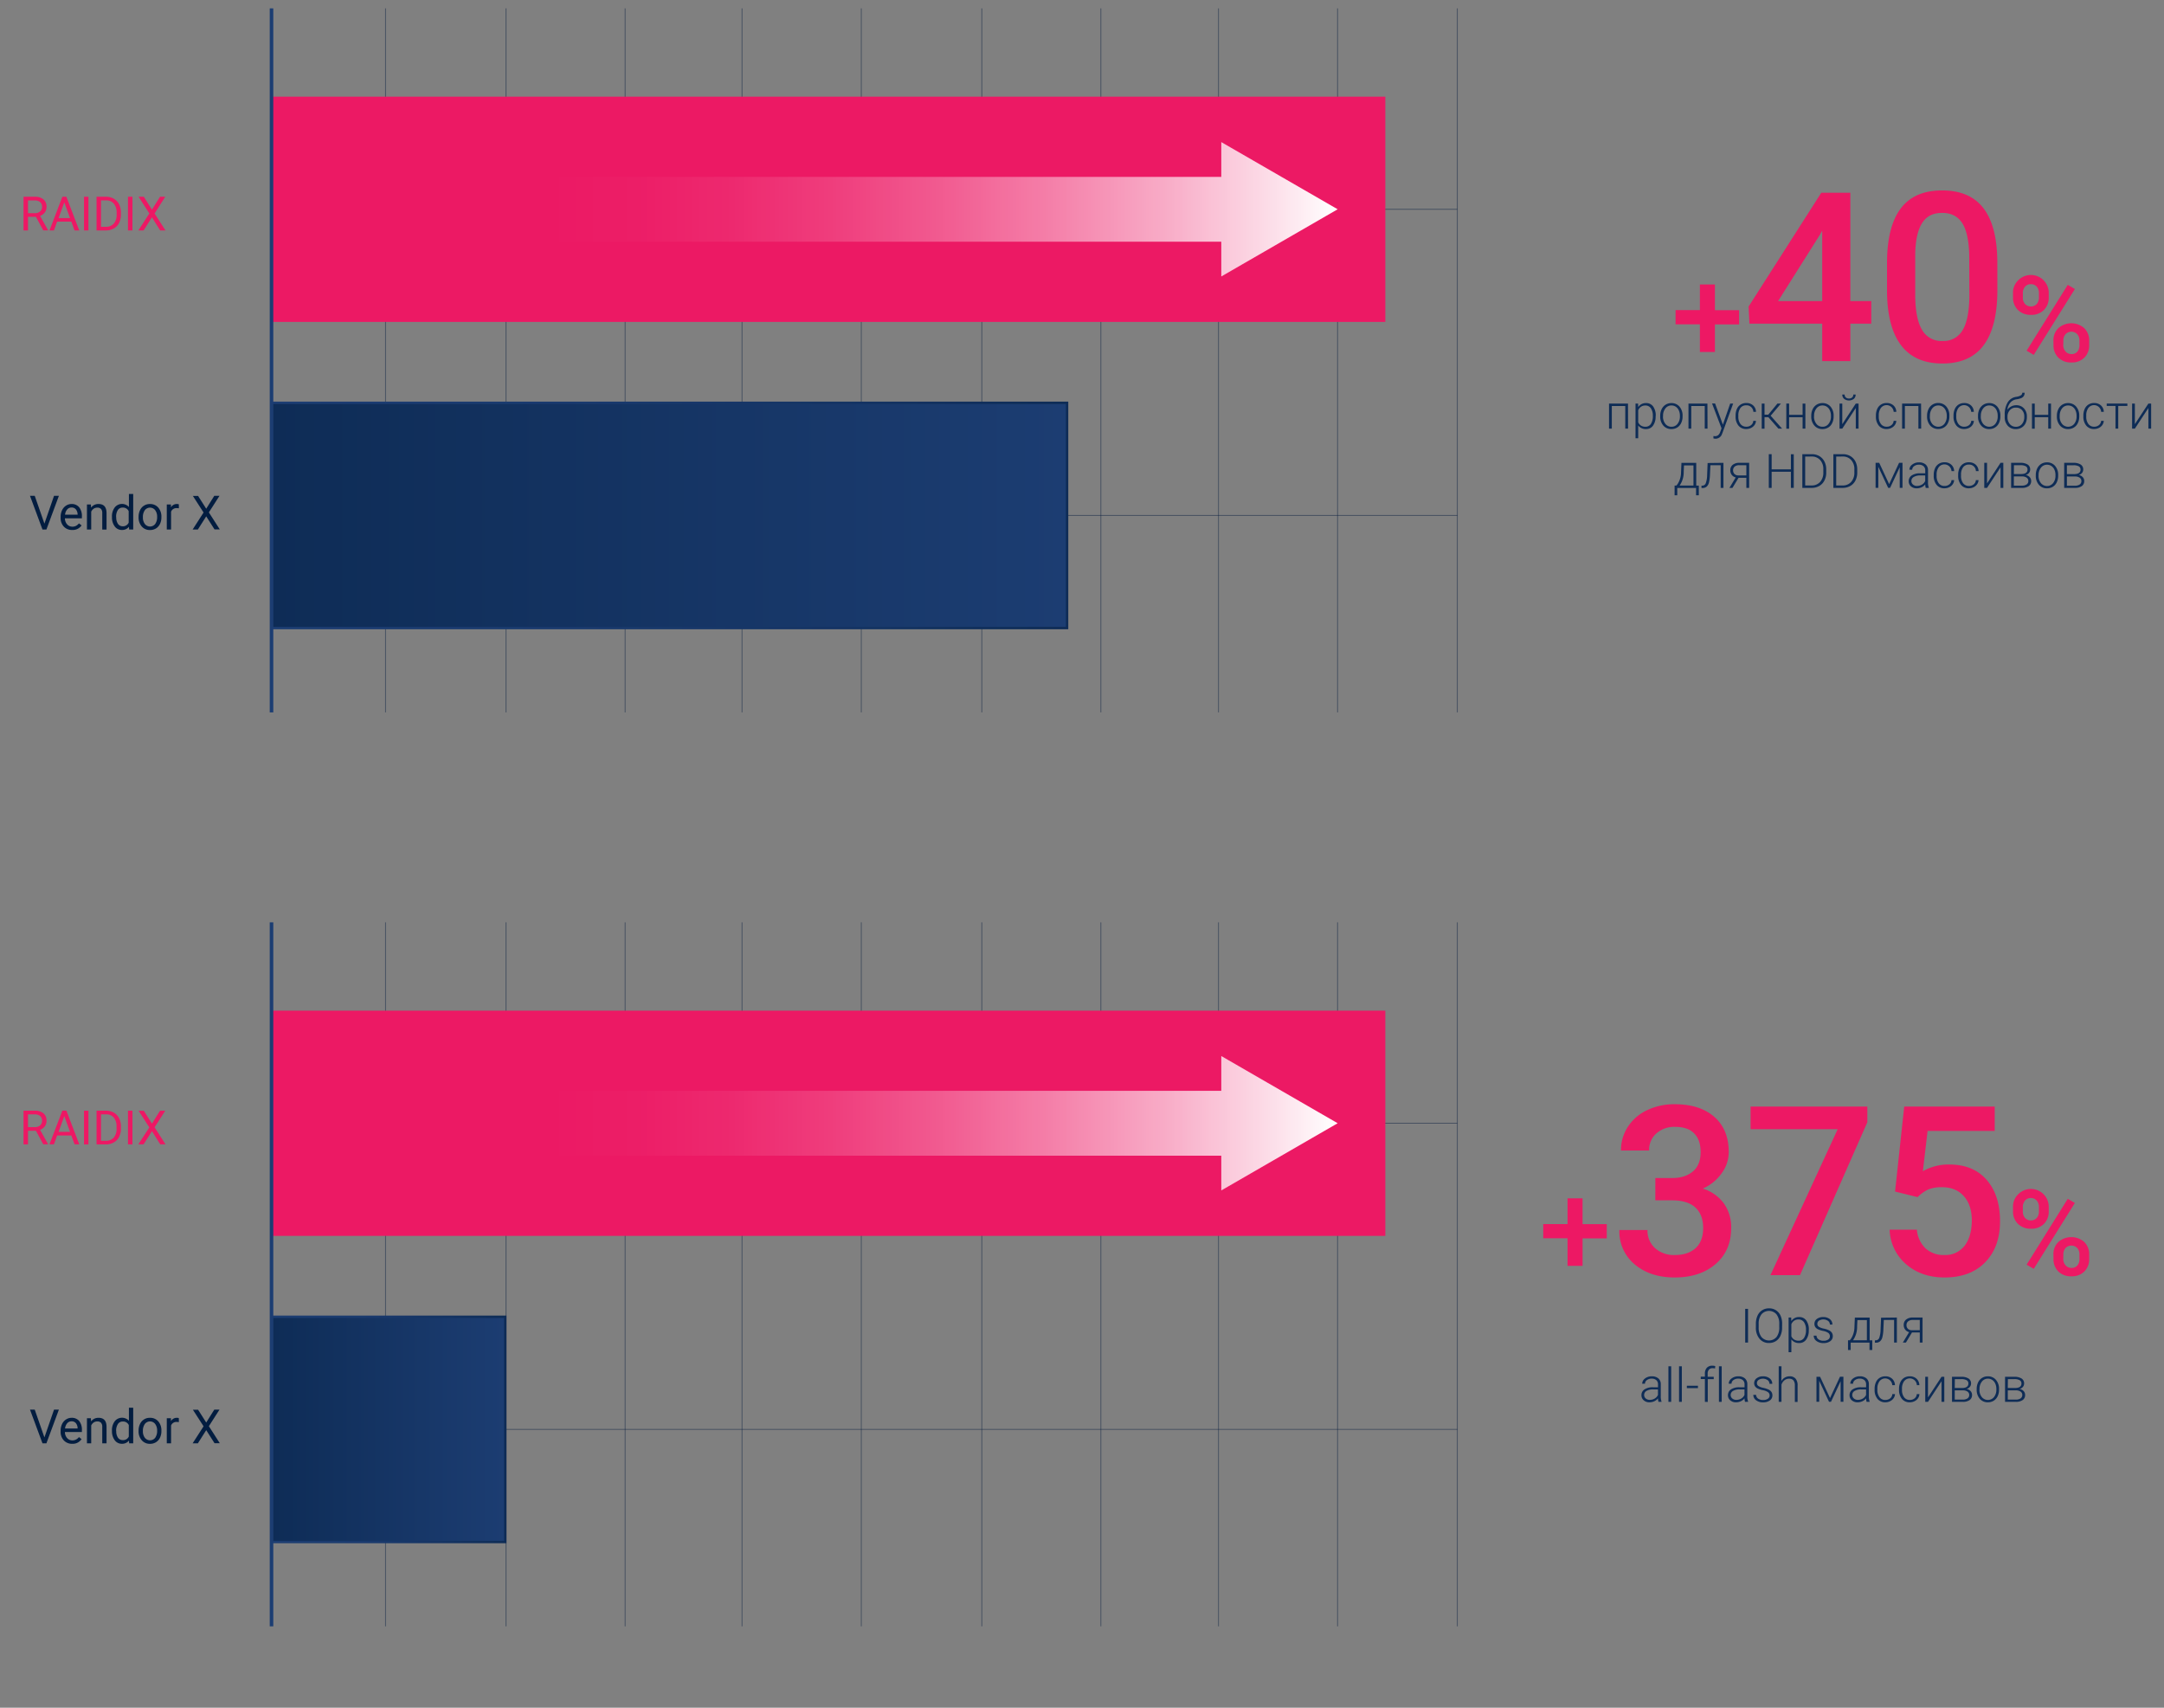 <?xml version="1.0" encoding="UTF-8"?> <svg xmlns="http://www.w3.org/2000/svg" xmlns:xlink="http://www.w3.org/1999/xlink" viewBox="0 0 912.96 720.39"><rect x="0" y="0" width="912.96" height="720.39" fill="#808080" stroke="none"/> <defs> <style>.cls-1{fill:#ed1864;}.cls-2{fill:#031d40;}.cls-3,.cls-7{fill:none;}.cls-3{stroke:#091f40;stroke-width:0.35px;opacity:0.5;}.cls-3,.cls-6,.cls-7,.cls-9{stroke-miterlimit:10;}.cls-4{fill:#ec1964;}.cls-5{fill:#0e2c56;}.cls-6{fill:url(#linear-gradient);stroke:url(#linear-gradient-2);}.cls-7{stroke:#1c3d72;stroke-width:1.5px;}.cls-8{fill:url(#linear-gradient-3);}.cls-9{fill:url(#linear-gradient-4);stroke:url(#linear-gradient-5);}.cls-10{fill:url(#linear-gradient-6);}</style> <linearGradient id="linear-gradient" x1="450.19" y1="217.43" x2="114.55" y2="217.43" gradientUnits="userSpaceOnUse"> <stop offset="0" stop-color="#1c3d72"></stop> <stop offset="1" stop-color="#0e2c56"></stop> </linearGradient> <linearGradient id="linear-gradient-2" x1="114.05" y1="217.43" x2="450.69" y2="217.43" gradientUnits="userSpaceOnUse"> <stop offset="0" stop-color="#1c3d72"></stop> <stop offset="0.38" stop-color="#1a3a6e"></stop> <stop offset="0.76" stop-color="#143362"></stop> <stop offset="1" stop-color="#0e2c56"></stop> </linearGradient> <linearGradient id="linear-gradient-3" x1="232.29" y1="88.28" x2="564.34" y2="88.28" gradientUnits="userSpaceOnUse"> <stop offset="0" stop-color="#fff" stop-opacity="0"></stop> <stop offset="0.11" stop-color="#fff" stop-opacity="0.02"></stop> <stop offset="0.23" stop-color="#fff" stop-opacity="0.07"></stop> <stop offset="0.36" stop-color="#fff" stop-opacity="0.16"></stop> <stop offset="0.5" stop-color="#fff" stop-opacity="0.29"></stop> <stop offset="0.64" stop-color="#fff" stop-opacity="0.45"></stop> <stop offset="0.79" stop-color="#fff" stop-opacity="0.65"></stop> <stop offset="0.93" stop-color="#fff" stop-opacity="0.88"></stop> <stop offset="1" stop-color="#fff"></stop> </linearGradient> <linearGradient id="linear-gradient-4" x1="213.16" y1="602.98" x2="114.55" y2="602.98" xlink:href="#linear-gradient"></linearGradient> <linearGradient id="linear-gradient-5" x1="114.05" y1="602.98" x2="213.66" y2="602.98" xlink:href="#linear-gradient-2"></linearGradient> <linearGradient id="linear-gradient-6" x1="232.29" y1="473.83" x2="564.34" y2="473.83" xlink:href="#linear-gradient-3"></linearGradient> </defs> <title>performance_benefit_ru</title> <g id="Layer_1" data-name="Layer 1"> <path class="cls-1" d="M15.15,91.46H11.81v5.75H9.93V83h4.71a5.55,5.55,0,0,1,3.69,1.1,3.94,3.94,0,0,1,1.3,3.18,3.83,3.83,0,0,1-.72,2.32,4.32,4.32,0,0,1-2,1.47l3.34,6v.11h-2Zm-3.34-1.53h2.88a3.24,3.24,0,0,0,2.23-.73,2.42,2.42,0,0,0,.82-1.93,2.6,2.6,0,0,0-.78-2,3.33,3.33,0,0,0-2.28-.71H11.81Z"></path> <path class="cls-1" d="M30.1,93.49h-6l-1.34,3.72H20.88L26.31,83H28l5.44,14.22H31.46ZM24.71,92h4.84l-2.42-6.65Z"></path> <path class="cls-1" d="M37.31,97.21H35.44V83h1.87Z"></path> <path class="cls-1" d="M40.74,97.21V83h4a6.42,6.42,0,0,1,3.28.83,5.53,5.53,0,0,1,2.21,2.33A7.62,7.62,0,0,1,51,89.63v.9a7.74,7.74,0,0,1-.77,3.53A5.47,5.47,0,0,1,48,96.38a6.85,6.85,0,0,1-3.36.83Zm1.87-12.68V95.68h2A4.28,4.28,0,0,0,48,94.33a5.59,5.59,0,0,0,1.21-3.84v-.83A5.66,5.66,0,0,0,48,85.89a4,4,0,0,0-3.23-1.36Z"></path> <path class="cls-1" d="M55.87,97.21H54V83h1.88Z"></path> <path class="cls-1" d="M64.1,88.44,67.51,83h2.2l-4.49,7.06,4.6,7.16H67.59L64.1,91.67l-3.52,5.54H58.37L63,90.05,58.47,83h2.2Z"></path> <path class="cls-2" d="M18.74,220.88l4.06-11.73h2.05l-5.27,14.22H17.92l-5.27-14.22h2Z"></path> <path class="cls-2" d="M30.43,223.56a4.62,4.62,0,0,1-3.5-1.41,5.23,5.23,0,0,1-1.35-3.77v-.33a6.34,6.34,0,0,1,.6-2.81,4.68,4.68,0,0,1,1.68-1.94,4.26,4.26,0,0,1,2.34-.69A4,4,0,0,1,33.41,214a5.9,5.9,0,0,1,1.14,3.89v.75H27.39a3.8,3.8,0,0,0,.91,2.53,2.89,2.89,0,0,0,2.22,1,3.2,3.2,0,0,0,1.63-.39,4.08,4.08,0,0,0,1.16-1l1.1.86A4.43,4.43,0,0,1,30.43,223.56Zm-.23-9.47a2.39,2.39,0,0,0-1.83.8,3.84,3.84,0,0,0-.92,2.23h5.29V217a3.42,3.42,0,0,0-.74-2.13A2.25,2.25,0,0,0,30.2,214.09Z"></path> <path class="cls-2" d="M38.35,212.8l.06,1.33a3.82,3.82,0,0,1,3.16-1.52q3.34,0,3.38,3.78v7H43.14v-7a2.44,2.44,0,0,0-.52-1.69,2.07,2.07,0,0,0-1.6-.55,2.62,2.62,0,0,0-1.54.47,3.2,3.2,0,0,0-1,1.23v7.53h-1.8V212.8Z"></path> <path class="cls-2" d="M47.23,218a6.22,6.22,0,0,1,1.16-3.92,3.92,3.92,0,0,1,6-.2v-5.51h1.81v15H54.49l-.09-1.13a3.69,3.69,0,0,1-3,1.32,3.61,3.61,0,0,1-3-1.5,6.27,6.27,0,0,1-1.16-3.93Zm1.81.2a4.69,4.69,0,0,0,.74,2.81,2.4,2.4,0,0,0,2,1,2.62,2.62,0,0,0,2.51-1.54v-4.86a2.66,2.66,0,0,0-2.49-1.49,2.43,2.43,0,0,0-2.07,1A5.22,5.22,0,0,0,49,218.2Z"></path> <path class="cls-2" d="M58.47,218a6.36,6.36,0,0,1,.61-2.8,4.48,4.48,0,0,1,4.19-2.58,4.44,4.44,0,0,1,3.49,1.49,5.74,5.74,0,0,1,1.33,4v.13A6.22,6.22,0,0,1,67.5,221a4.49,4.49,0,0,1-1.69,1.91,4.71,4.71,0,0,1-2.52.68,4.43,4.43,0,0,1-3.48-1.49,5.74,5.74,0,0,1-1.34-4Zm1.82.21a4.48,4.48,0,0,0,.82,2.82,2.76,2.76,0,0,0,4.37,0,5,5,0,0,0,.81-3,4.52,4.52,0,0,0-.83-2.82,2.75,2.75,0,0,0-4.35,0A4.9,4.9,0,0,0,60.29,218.2Z"></path> <path class="cls-2" d="M75.47,214.42a6.18,6.18,0,0,0-.89-.07,2.37,2.37,0,0,0-2.41,1.52v7.5H70.36V212.8h1.76l0,1.22a2.81,2.81,0,0,1,2.52-1.41,1.9,1.9,0,0,1,.8.13Z"></path> <path class="cls-2" d="M87,214.6l3.41-5.45h2.2l-4.49,7,4.6,7.17H90.5L87,217.82l-3.52,5.55H81.27l4.61-7.17-4.51-7h2.2Z"></path> <line class="cls-3" x1="162.65" y1="3.53" x2="162.65" y2="300.52"></line> <line class="cls-3" x1="213.49" y1="3.53" x2="213.49" y2="300.52"></line> <line class="cls-3" x1="263.73" y1="3.53" x2="263.73" y2="300.52"></line> <line class="cls-3" x1="313.05" y1="3.53" x2="313.05" y2="300.52"></line> <line class="cls-3" x1="363.37" y1="3.53" x2="363.37" y2="300.52"></line> <line class="cls-3" x1="414.21" y1="3.53" x2="414.21" y2="300.52"></line> <line class="cls-3" x1="464.44" y1="3.53" x2="464.44" y2="300.52"></line> <line class="cls-3" x1="514.07" y1="3.53" x2="514.07" y2="300.52"></line> <line class="cls-3" x1="333.69" y1="88.28" x2="614.82" y2="88.28"></line> <line class="cls-3" x1="351.53" y1="217.43" x2="614.88" y2="217.43"></line> <line class="cls-3" x1="564.3" y1="3.53" x2="564.3" y2="300.52"></line> <line class="cls-3" x1="614.82" y1="3.53" x2="614.82" y2="300.52"></line> <rect class="cls-4" x="114.55" y="40.78" width="469.9" height="95.02"></rect> <path class="cls-5" d="M686.86,180.81h-1.18v-9.55H680v9.55h-1.17V170.24h8Z"></path> <path class="cls-5" d="M698.48,175.63a6.36,6.36,0,0,1-1.1,3.92,3.47,3.47,0,0,1-2.93,1.45,3.93,3.93,0,0,1-3.32-1.52v5.39H690V170.24h1.09l.05,1.49a3.78,3.78,0,0,1,3.31-1.69,3.51,3.51,0,0,1,3,1.44,6.51,6.51,0,0,1,1.08,4Zm-1.17-.2a5.47,5.47,0,0,0-.83-3.2,2.7,2.7,0,0,0-2.32-1.17,3.18,3.18,0,0,0-1.84.52,3.23,3.23,0,0,0-1.19,1.5v5.07a3.1,3.1,0,0,0,1.2,1.39,3.49,3.49,0,0,0,1.85.48,2.67,2.67,0,0,0,2.3-1.18A5.92,5.92,0,0,0,697.31,175.43Z"></path> <path class="cls-5" d="M700.42,175.37a6.3,6.3,0,0,1,.59-2.75,4.61,4.61,0,0,1,1.67-1.9,4.54,4.54,0,0,1,2.45-.68,4.39,4.39,0,0,1,3.42,1.48,5.74,5.74,0,0,1,1.3,3.93v.24a6.21,6.21,0,0,1-.59,2.76,4.38,4.38,0,0,1-1.66,1.89,4.59,4.59,0,0,1-2.45.66,4.36,4.36,0,0,1-3.42-1.48,5.7,5.7,0,0,1-1.31-3.92Zm1.17.32a4.82,4.82,0,0,0,1,3.11,3.18,3.18,0,0,0,2.58,1.22,3.14,3.14,0,0,0,2.56-1.22,4.92,4.92,0,0,0,1-3.21v-.22a5.37,5.37,0,0,0-.45-2.22,3.64,3.64,0,0,0-1.26-1.56,3.27,3.27,0,0,0-1.85-.55,3.13,3.13,0,0,0-2.55,1.23,4.91,4.91,0,0,0-1,3.2Z"></path> <path class="cls-5" d="M720.38,180.81h-1.17v-9.55h-5.69v9.55h-1.18V170.24h8Z"></path> <path class="cls-5" d="M726.86,179.13l3.08-8.89h1.26l-4.51,12.36-.23.55a2.84,2.84,0,0,1-2.69,1.92,3.32,3.32,0,0,1-.9-.13v-1l.61.06a2.14,2.14,0,0,0,1.39-.43,3.18,3.18,0,0,0,.9-1.46l.52-1.42-4-10.48h1.28Z"></path> <path class="cls-5" d="M736.79,180a3.07,3.07,0,0,0,2-.69,2.46,2.46,0,0,0,.9-1.79h1.12a3.3,3.3,0,0,1-.6,1.77,3.9,3.9,0,0,1-1.48,1.24,4.49,4.49,0,0,1-2,.45,4.09,4.09,0,0,1-3.3-1.44,5.86,5.86,0,0,1-1.21-3.89v-.35a6.74,6.74,0,0,1,.54-2.77,4.17,4.17,0,0,1,4-2.51,4.06,4.06,0,0,1,2.86,1,3.74,3.74,0,0,1,1.21,2.72h-1.12a2.84,2.84,0,0,0-3-2.76,2.93,2.93,0,0,0-2.46,1.14,5.21,5.21,0,0,0-.87,3.21v.34a5,5,0,0,0,.87,3.15A3,3,0,0,0,736.79,180Z"></path> <path class="cls-5" d="M746.06,176h-1.63v4.85h-1.18V170.24h1.18v4.69H746l3.87-4.69h1.48l-4.34,5.13,4.82,5.44h-1.55Z"></path> <path class="cls-5" d="M761.66,180.81h-1.17V176H754.8v4.85h-1.18V170.24h1.18V175h5.69v-4.74h1.17Z"></path> <path class="cls-5" d="M764.14,175.37a6.3,6.3,0,0,1,.59-2.75,4.61,4.61,0,0,1,1.67-1.9,4.54,4.54,0,0,1,2.45-.68,4.39,4.39,0,0,1,3.42,1.48,5.74,5.74,0,0,1,1.31,3.93v.24a6.21,6.21,0,0,1-.6,2.76,4.32,4.32,0,0,1-1.66,1.89,4.59,4.59,0,0,1-2.45.66,4.32,4.32,0,0,1-3.41-1.48,5.65,5.65,0,0,1-1.32-3.92Zm1.17.32a4.82,4.82,0,0,0,1,3.11,3.18,3.18,0,0,0,2.58,1.22,3.14,3.14,0,0,0,2.56-1.22,4.92,4.92,0,0,0,1-3.21v-.22a5.37,5.37,0,0,0-.45-2.22,3.64,3.64,0,0,0-1.26-1.56,3.27,3.27,0,0,0-1.85-.55,3.13,3.13,0,0,0-2.55,1.23,4.91,4.91,0,0,0-1,3.2Z"></path> <path class="cls-5" d="M782.93,170.24h1.17v10.57h-1.17v-8.69l-5.7,8.69h-1.16V170.24h1.16v8.69Zm-.06-3.81a2.33,2.33,0,0,1-.76,1.82,3.41,3.41,0,0,1-4.11,0,2.33,2.33,0,0,1-.77-1.82h1a1.54,1.54,0,0,0,.49,1.24,1.93,1.93,0,0,0,1.34.43,1.89,1.89,0,0,0,1.34-.45,1.59,1.59,0,0,0,.49-1.22Z"></path> <path class="cls-5" d="M796,180a3.07,3.07,0,0,0,2-.69,2.46,2.46,0,0,0,.9-1.79h1.12a3.23,3.23,0,0,1-.61,1.77,3.75,3.75,0,0,1-1.48,1.24,4.41,4.41,0,0,1-2,.45,4.09,4.09,0,0,1-3.3-1.44,5.86,5.86,0,0,1-1.21-3.89v-.35a6.74,6.74,0,0,1,.54-2.77,4.17,4.17,0,0,1,4-2.51,4.06,4.06,0,0,1,2.86,1,3.74,3.74,0,0,1,1.21,2.72h-1.12a3,3,0,0,0-5.41-1.62,5.21,5.21,0,0,0-.87,3.21v.34a5,5,0,0,0,.87,3.15A2.93,2.93,0,0,0,796,180Z"></path> <path class="cls-5" d="M810.51,180.81h-1.17v-9.55h-5.7v9.55h-1.17V170.24h8Z"></path> <path class="cls-5" d="M813,175.37a6.3,6.3,0,0,1,.59-2.75A4.44,4.44,0,0,1,817.7,170a4.36,4.36,0,0,1,3.41,1.48,5.69,5.69,0,0,1,1.31,3.93v.24a6.21,6.21,0,0,1-.59,2.76,4.38,4.38,0,0,1-1.66,1.89,4.61,4.61,0,0,1-2.45.66,4.36,4.36,0,0,1-3.42-1.48A5.7,5.7,0,0,1,813,175.6Zm1.17.32a4.82,4.82,0,0,0,1,3.11,3.32,3.32,0,0,0,5.14,0,5,5,0,0,0,1-3.21v-.22a5.37,5.37,0,0,0-.45-2.22,3.64,3.64,0,0,0-1.26-1.56,3.27,3.27,0,0,0-1.85-.55,3.1,3.1,0,0,0-2.55,1.23,4.91,4.91,0,0,0-1,3.2Z"></path> <path class="cls-5" d="M828.74,180a3.1,3.1,0,0,0,2-.69,2.45,2.45,0,0,0,.89-1.79h1.12a3.3,3.3,0,0,1-.6,1.77,3.82,3.82,0,0,1-1.48,1.24,4.49,4.49,0,0,1-2,.45,4.07,4.07,0,0,1-3.29-1.44,5.81,5.81,0,0,1-1.22-3.89v-.35a6.59,6.59,0,0,1,.55-2.77,4.18,4.18,0,0,1,1.56-1.85,4.31,4.31,0,0,1,2.39-.66,4.08,4.08,0,0,1,2.87,1,3.77,3.77,0,0,1,1.2,2.72h-1.12a3,3,0,0,0-5.4-1.62,5.15,5.15,0,0,0-.88,3.21v.34a5,5,0,0,0,.88,3.15A2.91,2.91,0,0,0,828.74,180Z"></path> <path class="cls-5" d="M834.49,175.37a6.3,6.3,0,0,1,.59-2.75,4.61,4.61,0,0,1,1.67-1.9,4.54,4.54,0,0,1,2.45-.68,4.36,4.36,0,0,1,3.42,1.48,5.74,5.74,0,0,1,1.31,3.93v.24a6.35,6.35,0,0,1-.59,2.76,4.4,4.4,0,0,1-1.67,1.89,4.56,4.56,0,0,1-2.45.66,4.32,4.32,0,0,1-3.41-1.48,5.65,5.65,0,0,1-1.32-3.92Zm1.18.32a4.77,4.77,0,0,0,1,3.11,3.31,3.31,0,0,0,5.13,0,4.92,4.92,0,0,0,1-3.21v-.22a5.37,5.37,0,0,0-.44-2.22,3.64,3.64,0,0,0-1.26-1.56,3.28,3.28,0,0,0-1.86-.55,3.13,3.13,0,0,0-2.55,1.23,4.91,4.91,0,0,0-1,3.2Z"></path> <path class="cls-5" d="M850.6,170.94a4.28,4.28,0,0,1,3.26,1.32,4.83,4.83,0,0,1,1.25,3.48V176a5.69,5.69,0,0,1-.57,2.58,4.18,4.18,0,0,1-1.64,1.79,4.68,4.68,0,0,1-2.46.64,4.39,4.39,0,0,1-3.38-1.39,5.22,5.22,0,0,1-1.3-3.72V175a9.71,9.71,0,0,1,1.25-5.25,5,5,0,0,1,3.56-2.34,5.34,5.34,0,0,0,2-.64,1.23,1.23,0,0,0,.59-1.09h1a2.47,2.47,0,0,1-.34,1.36,2.4,2.4,0,0,1-1,.86,7.93,7.93,0,0,1-2.09.55,4.18,4.18,0,0,0-2.59,1.38,5.74,5.74,0,0,0-1.27,3,4.79,4.79,0,0,1,1.56-1.33A4.46,4.46,0,0,1,850.6,170.94Zm-3.67,4.81V176a4.33,4.33,0,0,0,1,2.91,3.22,3.22,0,0,0,2.54,1.12,3.17,3.17,0,0,0,2.54-1.13,4.42,4.42,0,0,0,1-3v-.25a3.81,3.81,0,0,0-1-2.7,3.31,3.31,0,0,0-2.54-1,3.23,3.23,0,0,0-2.53,1.06A4,4,0,0,0,846.93,175.75Z"></path> <path class="cls-5" d="M865.29,180.81h-1.17V176h-5.69v4.85h-1.17V170.24h1.17V175h5.69v-4.74h1.17Z"></path> <path class="cls-5" d="M867.77,175.37a6.17,6.17,0,0,1,.6-2.75,4.54,4.54,0,0,1,1.67-1.9,4.48,4.48,0,0,1,2.44-.68,4.36,4.36,0,0,1,3.42,1.48,5.74,5.74,0,0,1,1.31,3.93v.24a6.35,6.35,0,0,1-.59,2.76,4.4,4.4,0,0,1-1.67,1.89,4.56,4.56,0,0,1-2.45.66,4.32,4.32,0,0,1-3.41-1.48,5.65,5.65,0,0,1-1.32-3.92Zm1.18.32a4.77,4.77,0,0,0,1,3.11,3.31,3.31,0,0,0,5.13,0,4.92,4.92,0,0,0,1-3.21v-.22a5.37,5.37,0,0,0-.45-2.22,3.64,3.64,0,0,0-1.26-1.56,3.28,3.28,0,0,0-1.86-.55,3.13,3.13,0,0,0-2.55,1.23,5,5,0,0,0-1,3.2Z"></path> <path class="cls-5" d="M883.53,180a3.07,3.07,0,0,0,2-.69,2.46,2.46,0,0,0,.9-1.79h1.12a3.31,3.31,0,0,1-.61,1.77,3.75,3.75,0,0,1-1.48,1.24,4.41,4.41,0,0,1-2,.45,4.09,4.09,0,0,1-3.3-1.44,5.86,5.86,0,0,1-1.22-3.89v-.35a6.74,6.74,0,0,1,.55-2.77,4.17,4.17,0,0,1,4-2.51,4.06,4.06,0,0,1,2.86,1,3.78,3.78,0,0,1,1.21,2.72h-1.12a3,3,0,0,0-5.41-1.62,5.21,5.21,0,0,0-.87,3.21v.34a5,5,0,0,0,.87,3.15A2.92,2.92,0,0,0,883.53,180Z"></path> <path class="cls-5" d="M897.51,171.24h-3.85v9.57h-1.17v-9.57h-3.7v-1h8.72Z"></path> <path class="cls-5" d="M906.37,170.24h1.17v10.57h-1.17v-8.69l-5.7,8.69H899.5V170.24h1.17v8.69Z"></path> <path class="cls-5" d="M707.26,204.82l.52-.67a9.16,9.16,0,0,0,1.42-4.89l.18-4h6.24v9.58h1.09v4.09h-1.16v-3.1h-7.94v3.1h-1.12v-4.09Zm1.35,0h5.84v-8.49h-4l-.12,2.75A9.78,9.78,0,0,1,708.61,204.82Z"></path> <path class="cls-5" d="M727.1,195.24v10.57h-1.18v-9.55H721.6l-.19,4a16.32,16.32,0,0,1-.44,3.35,3.34,3.34,0,0,1-1,1.7,2.54,2.54,0,0,1-1.69.55h-.45v-1l.36,0a1.52,1.52,0,0,0,1.44-1,10.34,10.34,0,0,0,.58-3.42l.21-5.12Z"></path> <path class="cls-5" d="M737.94,195.24v10.57h-1.18v-4.26h-3.28l-2.58,4.26h-1.28l2.65-4.41a2.94,2.94,0,0,1-1.68-1.09,3.14,3.14,0,0,1-.6-1.92,2.82,2.82,0,0,1,1-2.29,4.2,4.2,0,0,1,2.78-.86Zm-6.78,3.17a2.1,2.1,0,0,0,.59,1.53,2.28,2.28,0,0,0,1.64.61h3.37v-4.31h-3a2.88,2.88,0,0,0-1.92.58A2,2,0,0,0,731.16,198.41Z"></path> <path class="cls-5" d="M756.76,205.81h-1.21V199h-8.12v6.82h-1.2V191.59h1.2V198h8.12v-6.38h1.21Z"></path> <path class="cls-5" d="M760.38,205.81V191.59h4a6.21,6.21,0,0,1,3.14.79,5.53,5.53,0,0,1,2.16,2.28,7.17,7.17,0,0,1,.78,3.38v1.31a7.11,7.11,0,0,1-.78,3.38,5.49,5.49,0,0,1-2.17,2.28,6.41,6.41,0,0,1-3.22.8Zm1.2-13.21v12.19h2.69a4.67,4.67,0,0,0,3.61-1.49,5.78,5.78,0,0,0,1.35-4V198a5.62,5.62,0,0,0-1.33-3.93,4.61,4.61,0,0,0-3.53-1.49Z"></path> <path class="cls-5" d="M773.47,205.81V191.59h4a6.17,6.17,0,0,1,3.13.79,5.49,5.49,0,0,1,2.17,2.28,7.29,7.29,0,0,1,.77,3.38v1.31a7.23,7.23,0,0,1-.77,3.38,5.55,5.55,0,0,1-2.17,2.28,6.44,6.44,0,0,1-3.22.8Zm1.2-13.21v12.19h2.7a4.63,4.63,0,0,0,3.6-1.49,5.73,5.73,0,0,0,1.36-4V198a5.62,5.62,0,0,0-1.34-3.93,4.59,4.59,0,0,0-3.52-1.49Z"></path> <path class="cls-5" d="M797,204.22l4.2-9h1.44v10.57h-1.17v-8.68l-4.06,8.68h-.83l-4.14-8.87v8.87h-1.16V195.24h1.53Z"></path> <path class="cls-5" d="M812.45,205.81a5.39,5.39,0,0,1-.23-1.48,4,4,0,0,1-1.56,1.24,4.82,4.82,0,0,1-2,.43,3.53,3.53,0,0,1-2.47-.85,2.75,2.75,0,0,1-.94-2.15,2.85,2.85,0,0,1,1.28-2.44,6.17,6.17,0,0,1,3.58-.9h2.12v-1.2a2.3,2.3,0,0,0-.7-1.78,2.88,2.88,0,0,0-2-.65,3.16,3.16,0,0,0-2,.63,1.82,1.82,0,0,0-.8,1.5h-1.18a2.69,2.69,0,0,1,1.18-2.18,4.48,4.48,0,0,1,2.88-.93,4.13,4.13,0,0,1,2.79.89,3.13,3.13,0,0,1,1,2.46v5a6.08,6.08,0,0,0,.33,2.3v.12Zm-3.67-.84a3.9,3.9,0,0,0,2.09-.57,3.31,3.31,0,0,0,1.34-1.51v-2.33h-2.09a5.34,5.34,0,0,0-2.73.64,1.93,1.93,0,0,0-1,1.71,1.88,1.88,0,0,0,.66,1.47A2.49,2.49,0,0,0,808.78,205Z"></path> <path class="cls-5" d="M820.4,205a3.07,3.07,0,0,0,2-.69,2.46,2.46,0,0,0,.9-1.79h1.12a3.31,3.31,0,0,1-.61,1.77,3.75,3.75,0,0,1-1.48,1.24,4.41,4.41,0,0,1-2,.45,4.09,4.09,0,0,1-3.3-1.44,5.86,5.86,0,0,1-1.22-3.89v-.35a6.74,6.74,0,0,1,.55-2.77,4.17,4.17,0,0,1,4-2.51,4.06,4.06,0,0,1,2.86,1,3.78,3.78,0,0,1,1.21,2.72h-1.12a3,3,0,0,0-5.41-1.62,5.21,5.21,0,0,0-.87,3.21v.34a5,5,0,0,0,.87,3.15A2.92,2.92,0,0,0,820.4,205Z"></path> <path class="cls-5" d="M830.7,205a3.1,3.1,0,0,0,2-.69,2.49,2.49,0,0,0,.89-1.79h1.12a3.3,3.3,0,0,1-.6,1.77,3.82,3.82,0,0,1-1.48,1.24,4.49,4.49,0,0,1-2,.45,4.09,4.09,0,0,1-3.3-1.44,5.86,5.86,0,0,1-1.21-3.89v-.35a6.74,6.74,0,0,1,.54-2.77,4.17,4.17,0,0,1,4-2.51,4.1,4.1,0,0,1,2.87,1,3.77,3.77,0,0,1,1.2,2.72h-1.12a2.82,2.82,0,0,0-2.95-2.76,2.93,2.93,0,0,0-2.46,1.14,5.21,5.21,0,0,0-.87,3.21v.34a5,5,0,0,0,.87,3.15A3,3,0,0,0,830.7,205Z"></path> <path class="cls-5" d="M844,195.24h1.17v10.57H844v-8.69l-5.7,8.69h-1.17V195.24h1.17v8.69Z"></path> <path class="cls-5" d="M848.46,205.81V195.24h3.88a5.56,5.56,0,0,1,3.09.72,2.38,2.38,0,0,1,1.07,2.1,2.23,2.23,0,0,1-.48,1.41,2.67,2.67,0,0,1-1.4.91,2.84,2.84,0,0,1,1.67.89,2.32,2.32,0,0,1,.63,1.61,2.52,2.52,0,0,1-1,2.16,4.83,4.83,0,0,1-2.92.77Zm1.16-5.84h3c1.84,0,2.76-.65,2.76-1.88a1.51,1.51,0,0,0-.76-1.41,4.46,4.46,0,0,0-2.24-.44h-2.72Zm0,1v3.89H853a3.44,3.44,0,0,0,2-.51,1.67,1.67,0,0,0,.72-1.46,1.64,1.64,0,0,0-.72-1.4,3.44,3.44,0,0,0-2-.52Z"></path> <path class="cls-5" d="M858.87,200.37a6.3,6.3,0,0,1,.59-2.75,4.61,4.61,0,0,1,1.67-1.9,4.54,4.54,0,0,1,2.45-.68,4.36,4.36,0,0,1,3.42,1.48,5.74,5.74,0,0,1,1.31,3.93v.24a6.35,6.35,0,0,1-.59,2.76,4.4,4.4,0,0,1-1.67,1.89,4.59,4.59,0,0,1-2.45.66,4.32,4.32,0,0,1-3.41-1.48,5.65,5.65,0,0,1-1.32-3.92Zm1.17.32a4.77,4.77,0,0,0,1,3.11,3.31,3.31,0,0,0,5.13,0,4.92,4.92,0,0,0,1-3.21v-.22a5.37,5.37,0,0,0-.44-2.22,3.64,3.64,0,0,0-1.26-1.56,3.28,3.28,0,0,0-1.86-.55,3.13,3.13,0,0,0-2.55,1.23,4.91,4.91,0,0,0-1,3.2Z"></path> <path class="cls-5" d="M870.85,205.81V195.24h3.87a5.56,5.56,0,0,1,3.09.72,2.38,2.38,0,0,1,1.07,2.1,2.23,2.23,0,0,1-.48,1.41,2.68,2.68,0,0,1-1.39.91,2.85,2.85,0,0,1,1.66.89,2.32,2.32,0,0,1,.63,1.61,2.52,2.52,0,0,1-1,2.16,4.8,4.8,0,0,1-2.91.77ZM872,200h3c1.83,0,2.75-.65,2.75-1.88a1.51,1.51,0,0,0-.76-1.41,4.46,4.46,0,0,0-2.24-.44H872Zm0,1v3.89h3.39a3.46,3.46,0,0,0,2-.51,1.69,1.69,0,0,0,.71-1.46,1.66,1.66,0,0,0-.71-1.4,3.46,3.46,0,0,0-2-.52Z"></path> <path class="cls-1" d="M723.5,130.85h10.2v6H723.5v11.63h-6.34V136.81H706.9v-6h10.26V120h6.34Z"></path> <path class="cls-1" d="M780.63,127h8.83v9.52h-8.83v15.82H768.76V136.54H738.05l-.34-7.23,30.66-48h12.26Zm-30.47,0h18.6V97.33l-.88,1.56Z"></path> <path class="cls-1" d="M842.66,122.43q0,15.33-5.73,23.12t-17.46,7.79q-11.52,0-17.36-7.6t-6-22.48V111q0-15.33,5.74-23t17.5-7.67q11.67,0,17.41,7.47t5.88,22.36ZM830.8,109.15c0-6.67-.91-11.57-2.74-14.67s-4.72-4.67-8.69-4.67-6.72,1.47-8.54,4.42S808,101.77,808,108v16.12q0,10,2.78,14.84a9.33,9.33,0,0,0,8.74,4.88,9.19,9.19,0,0,0,8.45-4.51q2.73-4.51,2.88-14.14Z"></path> <path class="cls-1" d="M849.26,123.65a7.16,7.16,0,0,1,2.07-5.29,7.53,7.53,0,0,1,13,5.41v1.76a7.11,7.11,0,0,1-2.06,5.25,7.38,7.38,0,0,1-5.44,2.05,7.63,7.63,0,0,1-5.43-2,7.15,7.15,0,0,1-2.13-5.44Zm4.15,1.87a3.89,3.89,0,0,0,.94,2.73,3.43,3.43,0,0,0,4.92,0,4.14,4.14,0,0,0,.92-2.83v-1.78a4,4,0,0,0-.94-2.75,3.15,3.15,0,0,0-2.47-1,3.11,3.11,0,0,0-2.46,1.06,4.18,4.18,0,0,0-.91,2.81ZM858,149.7l-3-1.76,17.36-27.78,3,1.76Zm8.31-6a7,7,0,0,1,2.12-5.3,8.26,8.26,0,0,1,10.85,0,7.21,7.21,0,0,1,2.11,5.47v1.73a7.19,7.19,0,0,1-2,5.24,7.35,7.35,0,0,1-5.46,2.06,7.56,7.56,0,0,1-5.51-2,7.18,7.18,0,0,1-2.08-5.38Zm4.15,1.87a3.92,3.92,0,0,0,1,2.73,3.22,3.22,0,0,0,2.48,1.06,3.1,3.1,0,0,0,2.45-1,4.16,4.16,0,0,0,.89-2.85v-1.83a3.82,3.82,0,0,0-.95-2.73,3.42,3.42,0,0,0-4.89,0,4,4,0,0,0-.94,2.83Z"></path> <rect class="cls-6" x="114.55" y="169.92" width="335.64" height="95.02"></rect> <line class="cls-7" x1="114.55" y1="3.53" x2="114.55" y2="300.52"></line> <polygon class="cls-8" points="564.34 88.28 515.24 59.94 515.24 74.61 232.29 74.61 232.29 101.96 515.24 101.96 515.24 116.63 564.34 88.28"></polygon> <path class="cls-1" d="M15.15,477H11.81v5.75H9.93V468.54h4.71a5.55,5.55,0,0,1,3.69,1.1,3.94,3.94,0,0,1,1.3,3.18,3.83,3.83,0,0,1-.72,2.32,4.39,4.39,0,0,1-2,1.47l3.34,6v.11h-2Zm-3.34-1.53h2.88a3.24,3.24,0,0,0,2.23-.73,2.42,2.42,0,0,0,.82-1.93,2.6,2.6,0,0,0-.78-2,3.33,3.33,0,0,0-2.28-.71H11.81Z"></path> <path class="cls-1" d="M30.1,479h-6l-1.34,3.72H20.88l5.43-14.22H28l5.44,14.22H31.46Zm-5.39-1.53h4.84l-2.42-6.65Z"></path> <path class="cls-1" d="M37.31,482.76H35.44V468.54h1.87Z"></path> <path class="cls-1" d="M40.74,482.76V468.54h4a6.52,6.52,0,0,1,3.28.82,5.61,5.61,0,0,1,2.21,2.34,7.61,7.61,0,0,1,.78,3.47v.91a7.74,7.74,0,0,1-.77,3.53A5.47,5.47,0,0,1,48,481.93a6.85,6.85,0,0,1-3.36.83Zm1.87-12.68v11.15h2A4.28,4.28,0,0,0,48,479.88,5.59,5.59,0,0,0,49.17,476v-.83A5.66,5.66,0,0,0,48,471.44a4,4,0,0,0-3.23-1.36Z"></path> <path class="cls-1" d="M55.87,482.76H54V468.54h1.88Z"></path> <path class="cls-1" d="M64.1,474l3.41-5.45h2.2l-4.49,7,4.6,7.17H67.59l-3.49-5.54-3.52,5.54H58.37L63,475.59l-4.51-7h2.2Z"></path> <path class="cls-2" d="M18.74,606.36l4.06-11.73h2.05l-5.27,14.22H17.92l-5.27-14.22h2Z"></path> <path class="cls-2" d="M30.43,609.05a4.63,4.63,0,0,1-3.5-1.42,5.21,5.21,0,0,1-1.35-3.77v-.33a6.34,6.34,0,0,1,.6-2.81,4.66,4.66,0,0,1,1.68-1.93,4.19,4.19,0,0,1,2.34-.7,4,4,0,0,1,3.21,1.36,5.87,5.87,0,0,1,1.14,3.88v.75H27.39a3.78,3.78,0,0,0,.91,2.53,2.89,2.89,0,0,0,2.22,1,3.2,3.2,0,0,0,1.63-.39,4.2,4.2,0,0,0,1.16-1l1.1.85A4.41,4.41,0,0,1,30.43,609.05Zm-.23-9.48a2.39,2.39,0,0,0-1.83.8,3.84,3.84,0,0,0-.92,2.23h5.29v-.14a3.44,3.44,0,0,0-.74-2.13A2.25,2.25,0,0,0,30.2,599.57Z"></path> <path class="cls-2" d="M38.35,598.28l.06,1.33a3.85,3.85,0,0,1,3.16-1.52q3.34,0,3.38,3.78v7H43.14v-7a2.45,2.45,0,0,0-.52-1.69,2.07,2.07,0,0,0-1.6-.55,2.62,2.62,0,0,0-1.54.47,3.2,3.2,0,0,0-1,1.23v7.53h-1.8V598.28Z"></path> <path class="cls-2" d="M47.23,603.48a6.17,6.17,0,0,1,1.16-3.91,3.91,3.91,0,0,1,6-.21v-5.51h1.81v15H54.49l-.09-1.13a3.7,3.7,0,0,1-3,1.33,3.62,3.62,0,0,1-3-1.51,6.26,6.26,0,0,1-1.16-3.92Zm1.81.2a4.75,4.75,0,0,0,.74,2.82,2.42,2.42,0,0,0,2,1A2.62,2.62,0,0,0,54.34,606v-4.85a2.65,2.65,0,0,0-2.49-1.5,2.41,2.41,0,0,0-2.07,1A5.17,5.17,0,0,0,49,603.68Z"></path> <path class="cls-2" d="M58.47,603.47a6.29,6.29,0,0,1,.61-2.79,4.47,4.47,0,0,1,4.19-2.59,4.47,4.47,0,0,1,3.49,1.49,5.75,5.75,0,0,1,1.33,4v.12a6.19,6.19,0,0,1-.59,2.77,4.43,4.43,0,0,1-1.69,1.91,4.63,4.63,0,0,1-2.52.69,4.44,4.44,0,0,1-3.48-1.5,5.69,5.69,0,0,1-1.34-3.95Zm1.82.21a4.49,4.49,0,0,0,.82,2.83,2.77,2.77,0,0,0,4.37,0,5,5,0,0,0,.81-3,4.52,4.52,0,0,0-.83-2.82,2.74,2.74,0,0,0-4.35,0A4.87,4.87,0,0,0,60.29,603.68Z"></path> <path class="cls-2" d="M75.47,599.9a6.23,6.23,0,0,0-.89-.06,2.37,2.37,0,0,0-2.41,1.51v7.5H70.36V598.28h1.76l0,1.22a2.81,2.81,0,0,1,2.52-1.41,1.74,1.74,0,0,1,.8.14Z"></path> <path class="cls-2" d="M87,600.08l3.41-5.45h2.2l-4.49,7,4.6,7.17H90.5L87,603.3l-3.52,5.55H81.27l4.61-7.17-4.51-7h2.2Z"></path> <line class="cls-3" x1="162.65" y1="389.08" x2="162.65" y2="686.06"></line> <line class="cls-3" x1="213.49" y1="389.08" x2="213.49" y2="686.06"></line> <line class="cls-3" x1="263.73" y1="389.08" x2="263.73" y2="686.06"></line> <line class="cls-3" x1="313.05" y1="389.08" x2="313.05" y2="686.06"></line> <line class="cls-3" x1="363.37" y1="389.08" x2="363.37" y2="686.06"></line> <line class="cls-3" x1="414.21" y1="389.08" x2="414.21" y2="686.06"></line> <line class="cls-3" x1="464.44" y1="389.08" x2="464.44" y2="686.06"></line> <line class="cls-3" x1="514.07" y1="389.08" x2="514.07" y2="686.06"></line> <line class="cls-3" x1="333.69" y1="473.83" x2="614.82" y2="473.83"></line> <line class="cls-3" x1="184.72" y1="602.98" x2="614.88" y2="602.98"></line> <line class="cls-3" x1="564.3" y1="389.08" x2="564.3" y2="686.06"></line> <line class="cls-3" x1="614.82" y1="389.08" x2="614.82" y2="686.06"></line> <rect class="cls-4" x="114.55" y="426.33" width="469.9" height="95.02"></rect> <path class="cls-5" d="M737.47,566.36h-1.2V552.14h1.2Z"></path> <path class="cls-5" d="M751.84,560a8.18,8.18,0,0,1-.68,3.44,5.16,5.16,0,0,1-1.94,2.29,5.34,5.34,0,0,1-2.91.8,5,5,0,0,1-4-1.78,7.14,7.14,0,0,1-1.53-4.81v-1.47a8.31,8.31,0,0,1,.68-3.44,5.14,5.14,0,0,1,4.85-3.11,5.12,5.12,0,0,1,4.84,3,8.13,8.13,0,0,1,.71,3.35Zm-1.2-1.55a6.31,6.31,0,0,0-1.16-4,4.19,4.19,0,0,0-6.35,0,6.34,6.34,0,0,0-1.17,4.07V560a6.31,6.31,0,0,0,1.17,4,4.19,4.19,0,0,0,6.37,0,6.48,6.48,0,0,0,1.14-4.07Z"></path> <path class="cls-5" d="M763.09,561.18A6.36,6.36,0,0,1,762,565.1a3.48,3.48,0,0,1-2.93,1.45,3.91,3.91,0,0,1-3.32-1.52v5.39h-1.17V555.79h1.09l.06,1.49a3.76,3.76,0,0,1,3.31-1.69,3.51,3.51,0,0,1,3,1.44,6.49,6.49,0,0,1,1.08,4Zm-1.17-.21a5.46,5.46,0,0,0-.83-3.19,2.7,2.7,0,0,0-2.32-1.17,3.18,3.18,0,0,0-1.84.52,3.15,3.15,0,0,0-1.18,1.5v5.07a3.15,3.15,0,0,0,1.2,1.39,3.52,3.52,0,0,0,1.84.47,2.65,2.65,0,0,0,2.3-1.17A5.93,5.93,0,0,0,761.92,561Z"></path> <path class="cls-5" d="M772,563.67a1.68,1.68,0,0,0-.7-1.4,5.48,5.48,0,0,0-2.11-.82,9.52,9.52,0,0,1-2.18-.69,2.83,2.83,0,0,1-1.15-.94,2.36,2.36,0,0,1-.38-1.35,2.5,2.5,0,0,1,1-2.06,4.23,4.23,0,0,1,2.67-.82,4.36,4.36,0,0,1,2.84.88,2.81,2.81,0,0,1,1.07,2.28H772a1.9,1.9,0,0,0-.78-1.55,3.53,3.53,0,0,0-3.81-.1,1.6,1.6,0,0,0-.7,1.34,1.44,1.44,0,0,0,.59,1.22,6,6,0,0,0,2.11.8,9.59,9.59,0,0,1,2.31.77,3,3,0,0,1,1.14,1,2.61,2.61,0,0,1,.37,1.4,2.53,2.53,0,0,1-1.08,2.14,4.64,4.64,0,0,1-2.82.8,4.75,4.75,0,0,1-3-.89,2.75,2.75,0,0,1-1.15-2.26h1.17a2,2,0,0,0,.87,1.59,3.53,3.53,0,0,0,2.1.57,3.3,3.3,0,0,0,2-.53A1.63,1.63,0,0,0,772,563.67Z"></path> <path class="cls-5" d="M780.42,565.37l.52-.67a9.19,9.19,0,0,0,1.42-4.89l.18-4h6.24v9.58h1.1v4.09h-1.17v-3.1h-7.93v3.1h-1.13v-4.09Zm1.35,0h5.84v-8.49h-4l-.13,2.75A9.71,9.71,0,0,1,781.77,565.37Z"></path> <path class="cls-5" d="M800.26,555.79v10.57h-1.17V556.8h-4.33l-.19,4a15.65,15.65,0,0,1-.44,3.35,3.34,3.34,0,0,1-1,1.7,2.54,2.54,0,0,1-1.69.55H791v-1l.36,0a1.54,1.54,0,0,0,1.45-1,10.55,10.55,0,0,0,.57-3.41l.22-5.12Z"></path> <path class="cls-5" d="M811.1,555.79v10.57h-1.17V562.1h-3.29l-2.57,4.26h-1.29l2.65-4.41a2.94,2.94,0,0,1-1.68-1.09,3.14,3.14,0,0,1-.6-1.92,2.82,2.82,0,0,1,1-2.29,4.23,4.23,0,0,1,2.79-.86ZM804.32,559a2.1,2.1,0,0,0,.59,1.53,2.28,2.28,0,0,0,1.65.61h3.37v-4.32h-3a2.88,2.88,0,0,0-1.92.59A2,2,0,0,0,804.32,559Z"></path> <path class="cls-5" d="M699.7,591.36a5.45,5.45,0,0,1-.22-1.48,4.17,4.17,0,0,1-1.57,1.24,4.82,4.82,0,0,1-2,.43,3.51,3.51,0,0,1-2.46-.85,2.77,2.77,0,0,1-.95-2.15,2.82,2.82,0,0,1,1.29-2.44,6.15,6.15,0,0,1,3.58-.9h2.12V584a2.33,2.33,0,0,0-.7-1.78,2.92,2.92,0,0,0-2-.65,3.24,3.24,0,0,0-2,.62,1.88,1.88,0,0,0-.8,1.51h-1.17a2.71,2.71,0,0,1,1.17-2.18,4.48,4.48,0,0,1,2.88-.93,4.12,4.12,0,0,1,2.79.89,3.17,3.17,0,0,1,1,2.46v5a6.32,6.32,0,0,0,.32,2.3v.12Zm-3.67-.84a3.88,3.88,0,0,0,2.09-.57,3.33,3.33,0,0,0,1.35-1.51v-2.33h-2.09a5.26,5.26,0,0,0-2.74.64,1.92,1.92,0,0,0-1,1.7,1.89,1.89,0,0,0,.66,1.48A2.47,2.47,0,0,0,696,590.52Z"></path> <path class="cls-5" d="M705.05,591.36h-1.17v-15h1.17Z"></path> <path class="cls-5" d="M709.54,591.36h-1.18v-15h1.18Z"></path> <path class="cls-5" d="M716.34,585.57h-4.68v-1h4.68Z"></path> <path class="cls-5" d="M719.27,591.36v-9.61h-1.75v-1h1.75v-1.28a3.48,3.48,0,0,1,.83-2.49,3,3,0,0,1,2.3-.87,4.53,4.53,0,0,1,1.24.17l-.09,1a4.51,4.51,0,0,0-1.07-.11,1.91,1.91,0,0,0-1.5.6,2.47,2.47,0,0,0-.54,1.71v1.31H723v1h-2.52v9.61Z"></path> <path class="cls-5" d="M726.36,591.36h-1.17v-15h1.17Z"></path> <path class="cls-5" d="M736.21,591.36a5.39,5.39,0,0,1-.23-1.48,4.09,4.09,0,0,1-1.57,1.24,4.75,4.75,0,0,1-2,.43,3.53,3.53,0,0,1-2.47-.85,2.76,2.76,0,0,1-.94-2.15,2.84,2.84,0,0,1,1.28-2.44,6.17,6.17,0,0,1,3.58-.9H736V584a2.3,2.3,0,0,0-.7-1.78,2.88,2.88,0,0,0-2-.65,3.25,3.25,0,0,0-2,.62,1.88,1.88,0,0,0-.8,1.51h-1.17a2.71,2.71,0,0,1,1.17-2.18,4.52,4.52,0,0,1,2.88-.93,4.12,4.12,0,0,1,2.79.89,3.17,3.17,0,0,1,1,2.46v5a6.08,6.08,0,0,0,.33,2.3v.12Zm-3.68-.84a3.94,3.94,0,0,0,2.1-.57,3.37,3.37,0,0,0,1.34-1.51v-2.33h-2.09a5.22,5.22,0,0,0-2.73.64,1.91,1.91,0,0,0-1,1.7,1.89,1.89,0,0,0,.66,1.48A2.48,2.48,0,0,0,732.53,590.52Z"></path> <path class="cls-5" d="M746.58,588.67a1.68,1.68,0,0,0-.7-1.4,5.48,5.48,0,0,0-2.11-.82,9.52,9.52,0,0,1-2.18-.69,2.83,2.83,0,0,1-1.15-.94,2.36,2.36,0,0,1-.38-1.35,2.5,2.5,0,0,1,1.05-2.06,4.23,4.23,0,0,1,2.67-.82,4.36,4.36,0,0,1,2.84.88,2.81,2.81,0,0,1,1.07,2.28h-1.17a1.9,1.9,0,0,0-.78-1.55,3.53,3.53,0,0,0-3.81-.1,1.6,1.6,0,0,0-.7,1.34,1.44,1.44,0,0,0,.59,1.22,6,6,0,0,0,2.11.8,9.59,9.59,0,0,1,2.31.77,3,3,0,0,1,1.14,1,2.61,2.61,0,0,1,.37,1.4,2.53,2.53,0,0,1-1.08,2.14,4.64,4.64,0,0,1-2.82.8,4.75,4.75,0,0,1-3-.89,2.75,2.75,0,0,1-1.15-2.26h1.17a2,2,0,0,0,.87,1.59,3.53,3.53,0,0,0,2.1.57,3.28,3.28,0,0,0,2-.53A1.6,1.6,0,0,0,746.58,588.67Z"></path> <path class="cls-5" d="M751.54,582.58a4.14,4.14,0,0,1,1.47-1.47,3.91,3.91,0,0,1,2-.52,3.15,3.15,0,0,1,2.53,1,4.26,4.26,0,0,1,.84,2.87v6.94h-1.16v-7a3.3,3.3,0,0,0-.6-2.11,2.35,2.35,0,0,0-1.89-.69,3,3,0,0,0-1.92.68,3.94,3.94,0,0,0-1.23,1.83v7.24h-1.17v-15h1.17Z"></path> <path class="cls-5" d="M772.06,589.77l4.2-9h1.45v10.57h-1.17v-8.68l-4.07,8.68h-.83l-4.14-8.87v8.87h-1.16V580.79h1.53Z"></path> <path class="cls-5" d="M787.5,591.36a5.88,5.88,0,0,1-.22-1.48,4.09,4.09,0,0,1-1.57,1.24,4.75,4.75,0,0,1-2,.43,3.53,3.53,0,0,1-2.47-.85,2.76,2.76,0,0,1-.94-2.15,2.81,2.81,0,0,1,1.28-2.44,6.17,6.17,0,0,1,3.58-.9h2.12V584a2.3,2.3,0,0,0-.7-1.78,2.88,2.88,0,0,0-2-.65,3.25,3.25,0,0,0-2,.62,1.88,1.88,0,0,0-.8,1.51h-1.17a2.71,2.71,0,0,1,1.17-2.18,4.48,4.48,0,0,1,2.88-.93,4.12,4.12,0,0,1,2.79.89,3.17,3.17,0,0,1,1,2.46v5a6.32,6.32,0,0,0,.32,2.3v.12Zm-3.67-.84a3.94,3.94,0,0,0,2.1-.57,3.37,3.37,0,0,0,1.34-1.51v-2.33h-2.09a5.19,5.19,0,0,0-2.73.64,1.91,1.91,0,0,0-1,1.7,1.89,1.89,0,0,0,.66,1.48A2.48,2.48,0,0,0,783.83,590.52Z"></path> <path class="cls-5" d="M795.45,590.56a3.13,3.13,0,0,0,2-.68,2.42,2.42,0,0,0,.89-1.79h1.13a3.39,3.39,0,0,1-.61,1.77,3.75,3.75,0,0,1-1.48,1.24,4.43,4.43,0,0,1-2,.45,4.09,4.09,0,0,1-3.29-1.44,5.86,5.86,0,0,1-1.22-3.89v-.35a6.55,6.55,0,0,1,.55-2.77,4.09,4.09,0,0,1,1.57-1.85,4.28,4.28,0,0,1,2.38-.66,4.08,4.08,0,0,1,2.87,1,3.82,3.82,0,0,1,1.21,2.72h-1.13a3,3,0,0,0-5.4-1.62,5.13,5.13,0,0,0-.88,3.21v.34a5,5,0,0,0,.88,3.15A2.91,2.91,0,0,0,795.45,590.56Z"></path> <path class="cls-5" d="M805.76,590.56a3.12,3.12,0,0,0,2-.68,2.46,2.46,0,0,0,.9-1.79h1.12a3.31,3.31,0,0,1-.61,1.77,3.75,3.75,0,0,1-1.48,1.24,4.41,4.41,0,0,1-2,.45,4.09,4.09,0,0,1-3.3-1.44,5.86,5.86,0,0,1-1.22-3.89v-.35a6.71,6.71,0,0,1,.55-2.77,4.21,4.21,0,0,1,1.57-1.85,4.29,4.29,0,0,1,2.39-.66,4.06,4.06,0,0,1,2.86,1,3.78,3.78,0,0,1,1.21,2.72H808.7a3,3,0,0,0-5.41-1.62,5.19,5.19,0,0,0-.87,3.21v.34a5.06,5.06,0,0,0,.87,3.15A2.91,2.91,0,0,0,805.76,590.56Z"></path> <path class="cls-5" d="M819.1,580.79h1.17v10.57H819.1v-8.69l-5.71,8.69h-1.16V580.79h1.16v8.69Z"></path> <path class="cls-5" d="M823.52,591.36V580.79h3.88a5.5,5.5,0,0,1,3.08.72,2.37,2.37,0,0,1,1.08,2.1,2.23,2.23,0,0,1-.48,1.41,2.71,2.71,0,0,1-1.4.91,2.92,2.92,0,0,1,1.67.88,2.34,2.34,0,0,1,.63,1.62,2.55,2.55,0,0,1-1,2.16,4.83,4.83,0,0,1-2.92.77Zm1.16-5.84h3c1.84,0,2.75-.66,2.75-1.88a1.53,1.53,0,0,0-.75-1.41,4.47,4.47,0,0,0-2.24-.45h-2.72Zm0,1v3.89h3.39a3.44,3.44,0,0,0,2-.51,1.68,1.68,0,0,0,.71-1.46,1.63,1.63,0,0,0-.71-1.4,3.36,3.36,0,0,0-2-.52Z"></path> <path class="cls-5" d="M833.93,585.92a6.3,6.3,0,0,1,.59-2.75,4.44,4.44,0,0,1,4.12-2.58,4.36,4.36,0,0,1,3.41,1.48,5.68,5.68,0,0,1,1.31,3.92v.25a6.21,6.21,0,0,1-.59,2.76,4.5,4.5,0,0,1-1.66,1.89,4.61,4.61,0,0,1-2.45.66,4.36,4.36,0,0,1-3.42-1.48,5.71,5.71,0,0,1-1.31-3.92Zm1.17.32a4.82,4.82,0,0,0,1,3.11,3.33,3.33,0,0,0,5.14,0,5,5,0,0,0,1-3.21v-.22a5.37,5.37,0,0,0-.45-2.22,3.64,3.64,0,0,0-1.26-1.56,3.2,3.2,0,0,0-1.85-.55,3.11,3.11,0,0,0-2.55,1.23,4.91,4.91,0,0,0-1,3.2Z"></path> <path class="cls-5" d="M845.9,591.36V580.79h3.88a5.56,5.56,0,0,1,3.09.72,2.38,2.38,0,0,1,1.07,2.1,2.23,2.23,0,0,1-.48,1.41,2.67,2.67,0,0,1-1.4.91,2.92,2.92,0,0,1,1.67.88,2.34,2.34,0,0,1,.63,1.62,2.52,2.52,0,0,1-1,2.16,4.83,4.83,0,0,1-2.92.77Zm1.16-5.84h3c1.84,0,2.76-.66,2.76-1.88a1.51,1.51,0,0,0-.76-1.41,4.45,4.45,0,0,0-2.24-.45h-2.72Zm0,1v3.89h3.39a3.44,3.44,0,0,0,2-.51,1.68,1.68,0,0,0,.72-1.46,1.64,1.64,0,0,0-.72-1.4,3.36,3.36,0,0,0-2-.52Z"></path> <path class="cls-1" d="M667.66,516.4h10.21v6H667.66V534h-6.34V522.36H651.07v-6h10.25V505.52h6.34Z"></path> <path class="cls-1" d="M698.37,496.94h7.23c3.65,0,6.53-1,8.67-2.83s3.2-4.54,3.2-8.06-.89-6-2.67-7.88-4.48-2.81-8.13-2.81a11.32,11.32,0,0,0-7.86,2.76,9.22,9.22,0,0,0-3.07,7.2H683.87a17.91,17.91,0,0,1,2.91-10,19.5,19.5,0,0,1,8.1-7,26.51,26.51,0,0,1,11.65-2.51q10.63,0,16.72,5.34t6.08,14.87a15.13,15.13,0,0,1-3.05,9,19.08,19.08,0,0,1-7.89,6.37,17.46,17.46,0,0,1,8.91,6.3A17.22,17.22,0,0,1,730.36,518q0,9.57-6.57,15.23t-17.26,5.66q-10.26,0-16.8-5.46a18,18,0,0,1-6.54-14.56h11.86a9.92,9.92,0,0,0,3.15,7.62,11.92,11.92,0,0,0,8.47,2.93c3.68,0,6.58-1,8.7-2.93s3.17-4.78,3.17-8.49-1.11-6.63-3.32-8.65-5.5-3-9.86-3h-7Z"></path> <path class="cls-1" d="M787.8,473.41l-28.41,64.5H746.93l28.37-61.57H738.54v-9.53H787.8Z"></path> <path class="cls-1" d="M799.5,502.65l3.86-35.84h38.18v10.26H813.22l-2,17a21.88,21.88,0,0,1,11.13-2.83q10.15,0,15.8,6.49t5.63,17.48q0,10.84-6.25,17.26t-17.13,6.42q-9.76,0-16.19-5.54a20,20,0,0,1-7-14.62h11.48a12.48,12.48,0,0,0,3.71,7.93,11.26,11.26,0,0,0,7.91,2.76,10.22,10.22,0,0,0,8.52-3.9q3-3.91,3.05-10.65,0-6.5-3.37-10.28t-9.28-3.78a15.44,15.44,0,0,0-5.47.85A15.62,15.62,0,0,0,809,505Z"></path> <path class="cls-1" d="M849.26,509.2a7.16,7.16,0,0,1,2.07-5.29,7.53,7.53,0,0,1,13,5.41v1.76a7.11,7.11,0,0,1-2.06,5.25,7.42,7.42,0,0,1-5.44,2,7.59,7.59,0,0,1-5.43-2,7.11,7.11,0,0,1-2.13-5.43Zm4.15,1.87a3.92,3.92,0,0,0,.94,2.73,3.43,3.43,0,0,0,4.92,0,4.15,4.15,0,0,0,.92-2.83v-1.79a4,4,0,0,0-.94-2.74,3.15,3.15,0,0,0-2.47-1.05,3.07,3.07,0,0,0-2.46,1.06,4.17,4.17,0,0,0-.91,2.81ZM858,535.25l-3-1.76,17.36-27.78,3,1.75Zm8.31-6.06a7,7,0,0,1,2.12-5.3,8.29,8.29,0,0,1,10.85,0,7.22,7.22,0,0,1,2.11,5.47v1.74a7.16,7.16,0,0,1-2,5.23,7.32,7.32,0,0,1-5.46,2.07,7.56,7.56,0,0,1-5.51-2,7.2,7.2,0,0,1-2.08-5.39Zm4.15,1.88a3.88,3.88,0,0,0,1,2.72,3.19,3.19,0,0,0,2.48,1.07,3.08,3.08,0,0,0,2.45-1,4.12,4.12,0,0,0,.89-2.84v-1.83a3.86,3.86,0,0,0-.95-2.74,3.44,3.44,0,0,0-4.89,0,4,4,0,0,0-.94,2.84Z"></path> <rect class="cls-9" x="114.55" y="555.47" width="98.62" height="95.02"></rect> <line class="cls-7" x1="114.55" y1="389.08" x2="114.55" y2="686.06"></line> <polygon class="cls-10" points="564.34 473.83 515.24 445.48 515.24 460.16 232.29 460.16 232.29 487.51 515.24 487.51 515.24 502.18 564.34 473.83"></polygon> </g> </svg> 